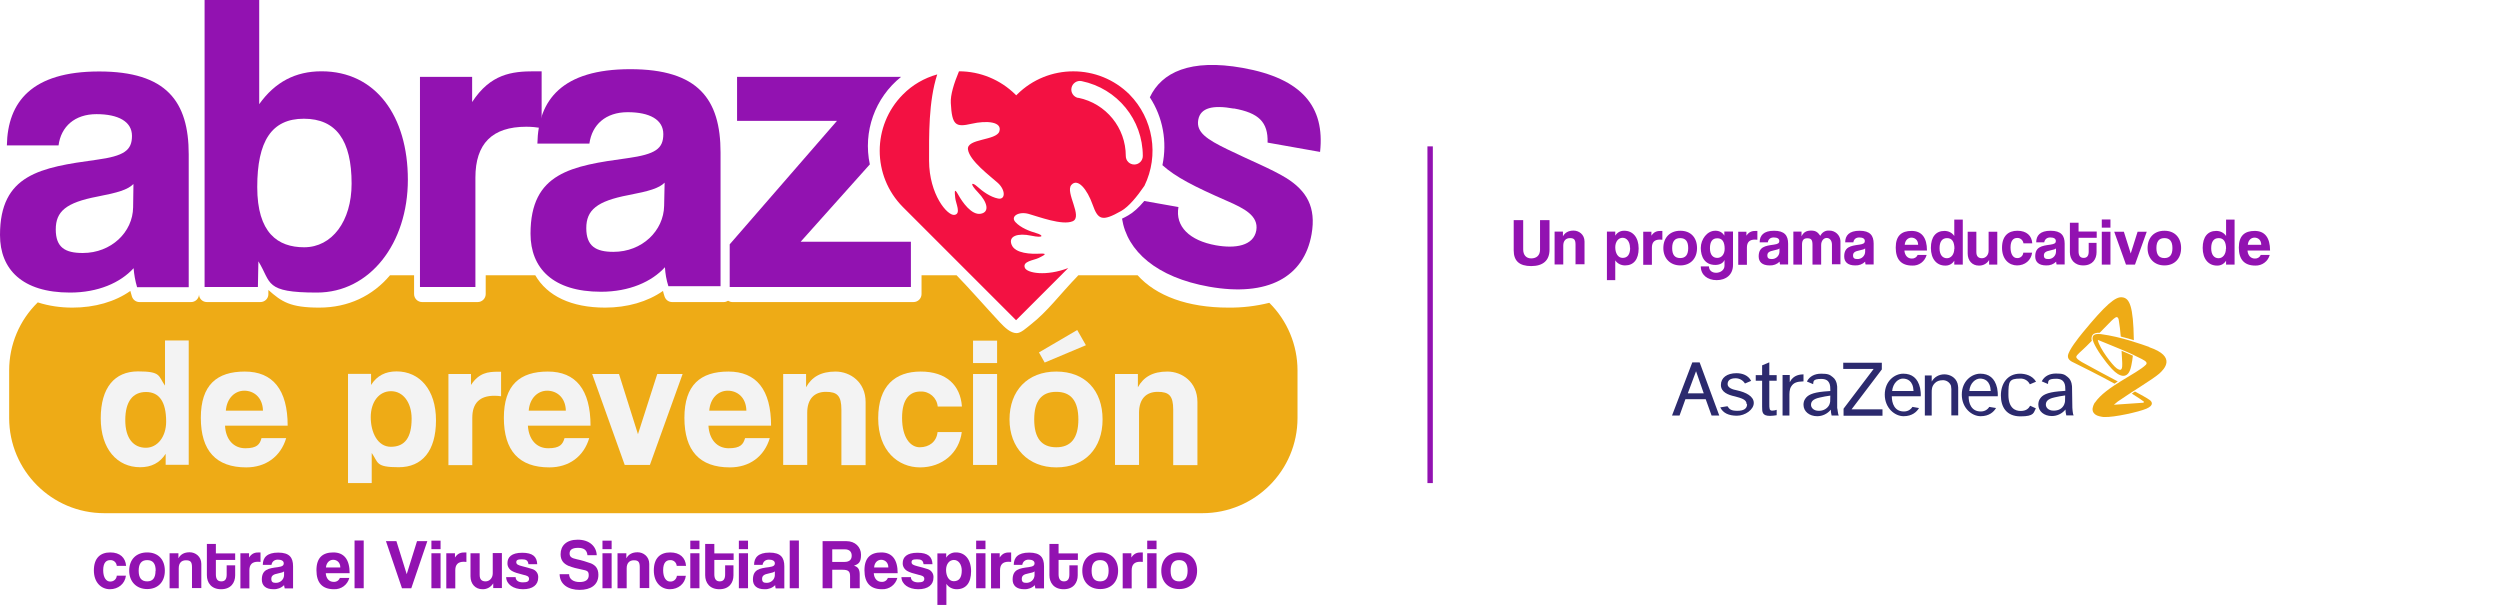 <?xml version="1.0" encoding="UTF-8"?>
<svg xmlns="http://www.w3.org/2000/svg" version="1.1" viewBox="0 0 1528.7 369.9">
  <defs>
    <style>
      .cls-1 {
        fill: #f31142;
        fill-rule: evenodd;
      }

      .cls-2 {
        fill: #9212b1;
      }

      .cls-3 {
        isolation: isolate;
      }

      .cls-4 {
        fill: #eeab16;
      }

      .cls-5 {
        mix-blend-mode: multiply;
      }

      .cls-6 {
        fill: #2c2a6e;
      }

      .cls-7 {
        fill: none;
        stroke: #9212b1;
        stroke-miterlimit: 10;
        stroke-width: 3.3px;
      }

      .cls-8 {
        fill: #f3f3f3;
      }
    </style>
  </defs>
  <!-- Generator: Adobe Illustrator 28.7.2, SVG Export Plug-In . SVG Version: 1.2.0 Build 154)  -->
  <g>
    <g id="Capa_1">
      <g class="cls-3">
        <g id="Capa_2">
          <g id="Capa_1-2">
            <path class="cls-2" d="M408.7,175c-1.2-3.8-1.9-7.6-2.1-11.6-8.1,8.9-21.8,15-39.1,15-29.4,0-43.1-14.4-43.1-35.5,0-37.3,25-41.5,59.4-46.2,17.1-2.4,21.8-5.8,21.8-14.7s-8.4-13.4-21.8-13.4-21.8,7.6-23.4,19.2h-31.8c.5-26.8,15.2-45.5,56.8-45.5s55.2,18.4,55.2,51v81.7h-31.8ZM406.4,111.7c-3.4,3.4-9.5,5.2-22.1,7.6-19.4,3.7-25.8,9.2-25.8,20.2s5.8,14.5,16.6,14.5c17.6,0,30.7-12.9,31-28.1l.3-14.2Z"/>
            <path class="cls-4" d="M776,185.2c-8.1,2-16.5,3-24.9,2.9-24.9,0-44.2-7.2-55.5-19.8h-36.2c-12.2,12.7-18.6,21.9-29.3,30.3-2.7,2.1-5.9,5.2-8.6,5.1-3.6-.1-7-3.3-10.1-6.6-8.2-8.8-18.6-20.7-26.5-28.8h-21.4v11.5c0,2.7-2.2,4.9-4.9,4.9h-110.8c-.9,0-1.8-.3-2.6-.8-.8.5-1.7.8-2.6.8h-31.6c-2.1,0-3.9-1.3-4.6-3.3-.4-1.1-.7-2.3-1-3.5-9.4,6.6-21.8,10.2-35.4,10.2-20.6,0-35.4-7.1-42.7-19.8h-30.3v11.5c0,2.7-2.2,4.9-4.9,4.9h-34c-2.7,0-4.9-2.2-4.9-4.9v-11.5h-14.7c-10.6,12.6-25.5,19.8-43.3,19.8s-23-3.6-31.1-10.8v2.6c0,2.7-2.2,4.8-4.9,4.8h-32.7c-2.6,0-4.7-2-4.8-4.5-.2,2.5-2.3,4.5-4.8,4.5h-31.6c-2.1,0-3.9-1.3-4.6-3.3-.4-1.2-.7-2.3-1-3.5-9.3,6.6-21.8,10.2-35.4,10.2-7.2,0-14.4-1-21.2-3.2-11.2,10.9-17.5,25.9-17.5,41.6v29.1c0,32.1,26,58.2,58.2,58.2h671.4c32.1,0,58.2-26,58.2-58.2v-29.1c0-15.5-6.2-30.4-17.2-41.3Z"/>
            <path class="cls-2" d="M77,352c-.6,5-4.7,8.3-9.8,8.3s-9.8-3.9-9.8-11.5,4-11,10-11,9.3,3.2,9.7,8.2h-5.7c-.2-2.1-1.9-3.6-4-3.5-2.4,0-4.3,1.5-4.3,6.2s2,6.9,4.2,6.9c2.1.1,4-1.4,4.1-3.6h5.7Z"/>
            <path class="cls-2" d="M79,349c0-6.8,4.2-11.2,11-11.2s10.8,4.4,10.8,11.2-4.2,11.2-10.8,11.2-11-4.6-11-11.2ZM95.2,349c0-4.4-1.7-6.5-5.2-6.5s-5.2,2.1-5.2,6.5,1.7,6.5,5.2,6.5,5.1-2.2,5.1-6.5h0Z"/>
            <path class="cls-2" d="M117.4,359.7v-12.9c0-3.3-1-4.2-3.7-4.2s-4.4,1.6-4.4,4.9v12.2h-5.6v-21.4h5.4v3.1c1.3-2.4,3.5-3.7,6.9-3.7s7.1,2.5,7.1,7.1v14.8h-5.7Z"/>
            <path class="cls-2" d="M138.6,345.7h5.2v6.1c0,4.5-2.6,8.5-8.6,8.5s-8.7-4-8.7-8.6v-19.1h5.5v5.8h11.8v4h-11.8v8.8c0,2.7.9,4.3,3.3,4.3s3.3-1.5,3.3-4.2v-5.6Z"/>
            <path class="cls-2" d="M147,359.7v-21.4h5.3v2.6c1.9-2.9,4-3.1,6.3-3.1h.7v5.8c-.5,0-1-.1-1.6-.1-3.5,0-5.2,1.7-5.2,5.2v11.1h-5.7Z"/>
            <path class="cls-2" d="M174.1,359.7c-.2-.6-.3-1.3-.4-1.9-1.7,1.7-4.1,2.6-6.5,2.5-4.9,0-7.1-2.4-7.1-5.9,0-6.2,4.1-6.9,9.8-7.6,2.8-.4,3.6-1,3.6-2.4s-1.4-2.2-3.6-2.2-3.6,1.3-3.9,3.2h-5.3c0-4.4,2.5-7.5,9.4-7.5s9.1,3,9.1,8.4v13.5h-5.2ZM173.8,349.3c-.6.6-1.6.9-3.6,1.3-3.2.6-4.3,1.5-4.3,3.4s1,2.4,2.7,2.4c2.7.1,5-2,5.1-4.6v-2.4Z"/>
            <path class="cls-2" d="M199.2,350.5c.2,3.2,2,5.3,4.8,5.3,1.7.1,3.2-.8,3.8-2.4h5.8c-1.1,4.2-5,7.1-9.4,6.9-7.1,0-10.7-3.9-10.7-11.6s3.8-10.9,10.3-10.9,10,4.2,10,12.7h-14.7ZM208.1,347c0-3.2-2.2-4.7-4.4-4.7s-4.1,1.7-4.4,4.7h8.7Z"/>
            <path class="cls-2" d="M216.8,359.7v-29.2h5.6v29.2h-5.6Z"/>
            <path class="cls-2" d="M245.8,359.7l-9.8-28.8h6.4l6.3,20.2,6.3-20.2h6.3l-9.8,28.8h-5.7Z"/>
            <path class="cls-2" d="M263.8,335.8v-5.2h5.6v5.2h-5.6ZM263.8,359.7v-21.4h5.6v21.4h-5.6Z"/>
            <path class="cls-2" d="M272.9,359.7v-21.4h5.3v2.6c1.9-2.9,4-3.1,6.3-3.1h.7v5.8c-.5,0-1-.1-1.6-.1-3.5,0-5.2,1.7-5.2,5.2v11.1h-5.6Z"/>
            <path class="cls-2" d="M301.6,359.7v-3c-1.4,2.3-3.9,3.7-6.6,3.6-4.3,0-7.3-3.2-7.3-7.9v-14.1h5.6v13.2c0,2.7,1.2,4,3.6,4s4.4-2,4.4-4.9v-12.4h5.6v21.4h-5.3Z"/>
            <path class="cls-2" d="M323.1,344.8c-.3-2.1-1.4-2.8-4-2.8s-3.4.5-3.4,1.8,1.2,1.8,3.5,2.4,4.7,1.2,6.4,1.8c2.2.7,3.7,2.8,3.5,5.2,0,4.4-3.3,7.1-9.3,7.1s-10.2-3.1-10.3-7.4h5.8c0,2,1.7,3.2,4.4,3.2s3.8-.6,3.8-2.2-1.6-2-3.4-2.4c-3.6-.9-5.6-1.5-7.1-2.4-1.7-1-2.8-2.8-2.7-4.8,0-3.6,2.5-6.3,9-6.3s9,2.4,9.2,7h-5.4Z"/>
            <path class="cls-2" d="M359.2,339.4c-.3-3-2.1-4.4-5.7-4.4s-5.2,1.2-5.2,3.4,1.3,2.9,4.5,3.6c2.9.6,5.8,1.5,8.6,2.5,2.5,1.1,4.5,2.9,4.5,7,0,6.3-4.8,9.2-11.5,9.2s-12.1-3.2-12.2-9.6h5.8c0,3,2.6,4.8,6.4,4.8s5.6-1.5,5.6-4.1-.9-2.9-4.5-3.6c-2.7-.5-5.3-1.2-7.9-2.2-3.1-1.4-4.8-3.5-4.8-7.1,0-5.2,3.5-8.9,10.5-8.9s11.4,4,11.6,9.5h-5.7Z"/>
            <path class="cls-2" d="M368.4,335.8v-5.2h5.6v5.2h-5.6ZM368.4,359.7v-21.4h5.6v21.4h-5.6Z"/>
            <path class="cls-2" d="M391.2,359.7v-12.9c0-3.3-1-4.2-3.6-4.2s-4.4,1.6-4.4,4.9v12.2h-5.6v-21.4h5.4v3.1c1.3-2.4,3.5-3.7,6.9-3.7s7.1,2.5,7.1,7.1v14.8h-5.7Z"/>
            <path class="cls-2" d="M419.4,352c-.6,5-4.6,8.3-9.8,8.3s-9.8-3.9-9.8-11.5,4-11,10-11,9.3,3.2,9.7,8.2h-5.7c-.2-2.1-1.9-3.6-4-3.5-2.4,0-4.3,1.5-4.3,6.2s2,6.9,4.2,6.9c2.1.2,4-1.4,4.2-3.5,0,0,0,0,0,0h5.6Z"/>
            <path class="cls-2" d="M422.1,335.8v-5.2h5.6v5.2h-5.6ZM422.1,359.7v-21.4h5.6v21.4h-5.6Z"/>
            <path class="cls-2" d="M443.3,345.7h5.2v6.1c0,4.5-2.6,8.5-8.6,8.5s-8.7-4-8.7-8.6v-19.1h5.6v5.8h11.8v4h-11.8v8.8c0,2.7,1,4.3,3.3,4.3s3.3-1.5,3.3-4.2v-5.6Z"/>
            <path class="cls-2" d="M451.8,335.8v-5.2h5.6v5.2h-5.6ZM451.8,359.7v-21.4h5.6v21.4h-5.6Z"/>
            <path class="cls-2" d="M474.3,359.7c-.2-.6-.3-1.3-.3-1.9-1.7,1.7-4.1,2.6-6.5,2.5-4.9,0-7.1-2.4-7.1-5.9,0-6.2,4.1-6.9,9.8-7.6,2.8-.4,3.6-1,3.6-2.4s-1.4-2.2-3.6-2.2-3.6,1.3-3.9,3.2h-5.2c0-4.4,2.5-7.5,9.4-7.5s9.1,3,9.1,8.4v13.5h-5.3ZM473.9,349.3c-.6.6-1.6.9-3.6,1.3-3.2.6-4.3,1.5-4.3,3.4s1,2.4,2.7,2.4c2.7.1,5-2,5.1-4.6v-2.4Z"/>
            <path class="cls-2" d="M482.9,359.7v-29.2h5.6v29.2h-5.6Z"/>
            <path class="cls-2" d="M519.8,359.7v-7.4c0-2.8-1-3.9-4.5-3.9h-6.4v11.3h-5.9v-28.8h14.6c5.3,0,8.9,3.6,8.9,8.3s-1.5,5.7-4.3,6.7c2.6.8,3.5,2.3,3.5,5.6v8.2h-5.9ZM508.9,335.9v7.7h7.5c3.2,0,4.4-1.6,4.4-3.8s-1.2-3.9-4.2-3.9h-7.8Z"/>
            <path class="cls-2" d="M534.3,350.5c.2,3.2,2,5.3,4.8,5.3,1.7.1,3.2-.8,3.8-2.4h5.8c-1.1,4.2-5,7.1-9.4,6.9-7.1,0-10.7-3.9-10.7-11.6s3.8-10.9,10.3-10.9,10,4.2,10,12.7h-14.7ZM543.2,347c0-3.2-2.2-4.7-4.4-4.7s-4.1,1.7-4.3,4.7h8.7Z"/>
            <path class="cls-2" d="M564.7,344.8c-.3-2.1-1.4-2.8-4-2.8s-3.3.5-3.3,1.8,1.2,1.8,3.5,2.4,4.7,1.2,6.4,1.8c2.2.7,3.7,2.8,3.5,5.2,0,4.4-3.3,7.1-9.3,7.1s-10.2-3.1-10.3-7.4h5.8c0,2,1.7,3.2,4.4,3.2s3.8-.6,3.8-2.2-1.6-2-3.4-2.4c-3.6-.9-5.6-1.5-7.1-2.4-1.7-1-2.8-2.8-2.7-4.8,0-3.6,2.5-6.3,9-6.3s9,2.4,9.2,7h-5.4Z"/>
            <path class="cls-2" d="M573.2,369.9v-31.5h5.4v2.6c1.2-2.1,3.6-3.3,6-3.2,5.4,0,9.2,4.2,9.2,11.5s-3.3,11-8.8,11c-2.6,0-5-1.2-6.3-3.3v12.9h-5.6ZM588.1,348.9c0-3.8-2-6.5-4.8-6.5s-4.8,2.5-4.8,6.1,1.6,6.9,4.7,6.9c3.3,0,4.9-2.2,4.9-6.6h0Z"/>
            <path class="cls-2" d="M596.9,335.8v-5.2h5.7v5.2h-5.7ZM596.9,359.7v-21.4h5.7v21.4h-5.7Z"/>
            <path class="cls-2" d="M606,359.7v-21.4h5.3v2.6c1.9-2.9,4-3.1,6.3-3.1h.7v5.8c-.5,0-1-.1-1.6-.1-3.5,0-5.2,1.7-5.2,5.2v11.1h-5.6Z"/>
            <path class="cls-2" d="M633.1,359.7c-.2-.6-.3-1.3-.3-1.9-1.7,1.7-4.1,2.6-6.5,2.5-4.9,0-7.1-2.4-7.1-5.9,0-6.2,4.1-6.9,9.8-7.6,2.8-.4,3.6-1,3.6-2.4s-1.4-2.2-3.6-2.2-3.6,1.3-3.9,3.2h-5.2c0-4.4,2.5-7.5,9.4-7.5s9.1,3,9.1,8.4v13.5h-5.3ZM632.7,349.3c-.6.6-1.6.9-3.7,1.3-3.2.6-4.2,1.5-4.2,3.4s1,2.4,2.7,2.4c2.7.1,5-2,5.1-4.6v-2.4Z"/>
            <path class="cls-2" d="M653.8,345.7h5.2v6.1c0,4.5-2.6,8.5-8.6,8.5s-8.7-4-8.7-8.6v-19.1h5.6v5.8h11.8v4h-11.8v8.8c0,2.7,1,4.3,3.3,4.3s3.3-1.5,3.3-4.2v-5.6Z"/>
            <path class="cls-2" d="M661.8,349c0-6.8,4.2-11.2,11-11.2s10.9,4.4,10.9,11.2-4.2,11.2-10.9,11.2c-6.9,0-11-4.6-11-11.2ZM677.9,349c0-4.4-1.7-6.5-5.2-6.5s-5.2,2.1-5.2,6.5,1.7,6.5,5.2,6.5,5.2-2.2,5.2-6.5Z"/>
            <path class="cls-2" d="M686.5,359.7v-21.4h5.3v2.6c1.9-2.9,4-3.1,6.3-3.1h.7v5.8c-.5,0-1-.1-1.6-.1-3.5,0-5.2,1.7-5.2,5.2v11.1h-5.7Z"/>
            <path class="cls-2" d="M701.5,335.8v-5.2h5.7v5.2h-5.7ZM701.5,359.7v-21.4h5.7v21.4h-5.7Z"/>
            <path class="cls-2" d="M710.1,349c0-6.8,4.2-11.2,11-11.2s10.9,4.4,10.9,11.2-4.2,11.2-10.9,11.2c-6.9,0-11-4.6-11-11.2ZM726.2,349c0-4.4-1.7-6.5-5.2-6.5s-5.2,2.1-5.2,6.5,1.7,6.5,5.2,6.5,5.2-2.2,5.2-6.5Z"/>
            <path class="cls-2" d="M83.8,175.5c-1.1-3.7-1.8-7.6-2.1-11.5-8.1,8.9-21.7,14.9-38.9,14.9-29.3,0-42.8-14.3-42.8-35.2,0-37.1,24.8-41.3,59-46,17-2.3,21.7-5.8,21.7-14.6s-8.4-13.3-21.7-13.3-21.7,7.6-23.2,19.1H4.2c.5-26.6,15.2-45.2,56.4-45.2s54.8,18.3,54.8,50.7v81.2h-31.6ZM81.5,112.6c-3.4,3.4-9.4,5.2-21.9,7.6-19.3,3.7-25.5,9.1-25.5,20.1s5.7,14.4,16.5,14.4c17.5,0,30.6-12.8,30.8-27.9l.2-14.1Z"/>
            <path class="cls-2" d="M125.1,175.5V0h33.4v63.7c9.7-13.6,22.2-20.1,38.1-20.1,33.2,0,52.8,27.4,52.8,66.3s-23.2,69-55.6,69-27.7-6-35.8-19.1l-.3,15.7h-32.6ZM215,112.3c0-26.4-9.4-39.7-29.2-39.7s-28.5,13.8-28.5,41.8,12.5,36.8,28.7,36.8c17,0,29-15.9,29-38.9Z"/>
            <path class="cls-2" d="M256.8,175.5V47h31.9v15.4c11.2-17.2,24.3-18.8,38.1-18.8h4.4v34.7c-3.1-.5-6.3-.8-9.4-.8-20.9,0-31.1,10.4-31.1,31.1v66.9h-34Z"/>
            <g class="cls-5">
              <path class="cls-4" d="M98.1,281v-6.8c-3.6,5.7-8.8,8.3-15.5,8.3-14,0-24.1-11.1-24.1-29.9s8.5-28.7,22.8-28.7,12.3,2.8,16.5,8.7v-27.6h14.5v76h-14.2ZM98.3,254.5c0-12.1-4.2-18.1-12.3-18.1s-12.7,5.8-12.7,17.2,5.2,16.9,12.6,16.9c7,0,12.4-6.5,12.4-15.9h0Z"/>
              <path class="cls-4" d="M134.4,257.1c.4,8.4,5.2,13.8,12.4,13.8s8.9-2.4,10-6.2h15.1c-3.4,11.4-12.6,17.9-24.4,17.9-18.6,0-27.8-10.2-27.8-30.3s9.8-28.3,26.9-28.3,26.1,11.1,26.1,33.1h-38.4ZM157.5,247.8c-.2-8.2-5.6-12.2-11.4-12.2s-10.7,4.5-11.3,12.2h22.7Z"/>
              <path class="cls-4" d="M209.5,292.2v-66.8h14.1v6.8c3.6-5.6,8.8-8.2,15.6-8.2,14,0,24.1,11.1,24.1,29.9s-8.5,28.7-22.8,28.7-12.3-2.8-16.5-8.7v18.4h-14.5ZM248.4,252.8c0-9.9-5.2-16.9-12.6-16.9s-12.4,6.6-12.4,15.9,4.2,18.1,12.3,18.1c8.6,0,12.7-5.8,12.7-17.2h0Z"/>
              <path class="cls-4" d="M270.9,281v-55.6h13.8v6.7c4.9-7.5,10.5-8.1,16.5-8.1h1.9v15c-1.3-.2-2.7-.3-4.1-.3-9,0-13.5,4.5-13.5,13.5v28.9h-14.7Z"/>
              <path class="cls-4" d="M319.5,257.1c.5,8.4,5.2,13.8,12.4,13.8s8.9-2.4,10-6.2h15.1c-3.4,11.4-12.5,17.9-24.4,17.9-18.5,0-27.8-10.2-27.8-30.3s9.8-28.3,26.9-28.3,26.1,11.1,26.1,33.1h-38.3ZM342.7,247.8c-.2-8.2-5.6-12.2-11.4-12.2s-10.7,4.5-11.3,12.2h22.7Z"/>
              <path class="cls-4" d="M378.7,281l-19.9-55.6h16.4l11.6,36.7,11.8-36.7h15.5l-20,55.6h-15.4Z"/>
              <path class="cls-4" d="M429.9,257.1c.5,8.4,5.2,13.8,12.4,13.8s8.9-2.4,10-6.2h15.1c-3.4,11.4-12.5,17.9-24.4,17.9-18.5,0-27.8-10.2-27.8-30.3s9.8-28.3,26.9-28.3,26.1,11.1,26.1,33.1h-38.4ZM453.1,247.8c-.2-8.2-5.6-12.2-11.4-12.2s-10.7,4.5-11.3,12.2h22.7Z"/>
              <path class="cls-4" d="M511.2,281v-33.7c0-8.6-2.5-11-9.5-11s-11.4,4.3-11.4,12.8v31.9h-14.7v-55.6h14v8.1c3.4-6.2,9-9.6,18-9.6s18.4,6.4,18.4,18.5v38.5h-14.8Z"/>
              <path class="cls-4" d="M584.8,260.9c-1.6,12.9-12.1,21.6-25.5,21.6s-25.5-10.1-25.5-30,10.4-28.6,26-28.6,24.3,8.2,25.2,21.4h-14.8c-.5-5.4-5.1-9.4-10.5-9.2-6.2,0-11.3,4-11.3,16.1s5.1,18,10.9,18,10.3-3.3,10.8-9.3h14.8Z"/>
              <path class="cls-4" d="M591.7,218.7v-13.7h14.7v13.7h-14.7ZM591.7,281v-55.6h14.7v55.6h-14.7Z"/>
              <path class="cls-4" d="M614.1,253.2c0-17.6,11-29.3,28.6-29.3s28.3,11.5,28.3,29.3-11,29.3-28.3,29.3-28.6-12-28.6-29.3ZM656.1,253.2c0-11.3-4.5-16.9-13.5-16.9s-13.5,5.5-13.5,16.9,4.5,17,13.5,17,13.5-5.7,13.5-17ZM635.6,218.4l-3.5-6.2,23.4-13.7,5.3,9.3-25.2,10.6Z"/>
              <path class="cls-4" d="M714.2,281v-33.7c0-8.6-2.5-11-9.5-11s-11.4,4.3-11.4,12.8v31.9h-14.7v-55.6h14v8.1c3.4-6.2,9-9.6,18-9.6s18.4,6.4,18.4,18.5v38.5h-14.8Z"/>
            </g>
            <path class="cls-8" d="M101.3,284.3v-6.8c-3.6,5.6-8.8,8.2-15.6,8.2-14,0-24.1-11.1-24.1-29.9s8.5-28.7,22.8-28.7,12.3,2.8,16.5,8.7v-27.6h14.5v76h-14.1ZM101.6,257.8c0-12.1-4.2-18.1-12.3-18.1s-12.7,5.8-12.7,17.2,5.2,16.9,12.6,16.9c7,0,12.4-6.6,12.4-16h0Z"/>
            <path class="cls-8" d="M137.6,260.3c.4,8.4,5.2,13.8,12.4,13.8s8.9-2.4,9.9-6.2h15.1c-3.4,11.4-12.6,17.9-24.4,17.9-18.5,0-27.8-10.2-27.8-30.3s9.8-28.3,26.9-28.3,26.2,11.1,26.2,33.1h-38.4ZM160.8,251.1c-.2-8.2-5.7-12.2-11.4-12.2s-10.7,4.5-11.3,12.2h22.7Z"/>
            <path class="cls-8" d="M212.8,295.4v-66.8h14.1v6.8c3.6-5.7,8.8-8.3,15.6-8.3,14,0,24.1,11.1,24.1,29.9s-8.5,28.7-22.8,28.7-12.3-2.8-16.5-8.7v18.4h-14.5ZM251.7,256c0-9.9-5.2-16.8-12.6-16.8s-12.4,6.6-12.4,15.9,4.2,18.1,12.3,18.1c8.6,0,12.7-5.7,12.7-17.2Z"/>
            <path class="cls-8" d="M274.2,284.3v-55.6h13.8v6.7c4.9-7.5,10.5-8.1,16.5-8.1h1.9v15c-1.3-.2-2.7-.3-4.1-.3-9,0-13.5,4.5-13.5,13.5v28.9h-14.7Z"/>
            <path class="cls-8" d="M322.8,260.3c.5,8.4,5.2,13.8,12.4,13.8s8.9-2.4,10-6.2h15.1c-3.4,11.4-12.5,17.9-24.4,17.9-18.5,0-27.8-10.2-27.8-30.3s9.8-28.3,26.9-28.3,26.1,11.1,26.1,33.1h-38.3ZM346,251.1c-.2-8.2-5.7-12.2-11.4-12.2s-10.7,4.5-11.3,12.2h22.7Z"/>
            <path class="cls-8" d="M382,284.3l-19.9-55.6h16.4l11.6,36.8,11.8-36.8h15.5l-20,55.6h-15.4Z"/>
            <path class="cls-8" d="M433.2,260.3c.5,8.4,5.2,13.8,12.4,13.8s8.9-2.4,10-6.2h15.1c-3.4,11.4-12.5,17.9-24.4,17.9-18.5,0-27.8-10.2-27.8-30.3s9.8-28.3,26.9-28.3,26.1,11.1,26.1,33.1h-38.3ZM456.4,251.1c-.2-8.2-5.6-12.2-11.4-12.2s-10.7,4.5-11.3,12.2h22.7Z"/>
            <path class="cls-8" d="M514.5,284.3v-33.7c0-8.6-2.5-11-9.5-11s-11.4,4.3-11.4,12.8v31.9h-14.7v-55.6h14v8.1c3.4-6.2,9-9.6,18-9.6s18.4,6.4,18.4,18.6v38.6h-14.8Z"/>
            <path class="cls-8" d="M588.1,264.2c-1.6,12.9-12.1,21.6-25.5,21.6s-25.6-10.1-25.6-30,10.4-28.6,26-28.6,24.3,8.3,25.2,21.4h-14.8c-.5-5.4-5.1-9.4-10.5-9.2-6.2,0-11.3,4-11.3,16.1s5.1,18,10.8,18,10.3-3.3,10.9-9.3h14.8Z"/>
            <path class="cls-8" d="M595,222v-13.7h14.7v13.7h-14.7ZM595,284.3v-55.6h14.7v55.6h-14.7Z"/>
            <path class="cls-8" d="M617.3,256.5c0-17.6,11-29.3,28.6-29.3s28.3,11.5,28.3,29.3-11,29.3-28.3,29.3-28.6-12-28.6-29.3ZM659.4,256.5c0-11.3-4.5-16.9-13.5-16.9s-13.5,5.5-13.5,16.9,4.5,17,13.5,17,13.5-5.7,13.5-17ZM638.8,221.7l-3.5-6.2,23.4-13.7,5.3,9.3-25.2,10.6Z"/>
            <path class="cls-8" d="M717.4,284.3v-33.7c0-8.6-2.5-11-9.5-11s-11.4,4.3-11.4,12.8v31.9h-14.7v-55.6h14v8.1c3.4-6.2,9-9.6,18-9.6s18.4,6.4,18.4,18.6v38.6h-14.8Z"/>
            <path class="cls-2" d="M531.9,100.6c-4.3-20.1,3.1-40.8,19.1-53.6h-100.3v26.9h61.1l-65.6,75.5v26.1h110.8v-27.7h-67.4l42.2-47.2Z"/>
            <path class="cls-2" d="M754.4,66.3c15.2,2.7,21.1,8.3,20.7,20.9l32.1,5.7c3-27.6-10.9-44.9-47.4-51.4-32-5.7-49.5,2.7-56.7,18,8,12.2,10.7,27.2,7.7,41.5,8,7.2,19.2,13,39.6,21.9,10.3,4.5,19.3,9,17.8,18-1.7,9.5-12.9,11.2-24.7,9.1-16.2-2.9-25-11.6-22.9-23.4l-20.9-3.7c-3.5,4.2-6.8,7.1-9.8,8.8-1.3.8-2.6,1.4-3.8,2,3.1,19.9,21.2,35.9,53.2,41.6,36,6.4,58.1-5.9,62.7-32.1,2.9-16.5-3-26.5-15.4-34.3-9.1-5.6-22.2-10.8-35.9-17.5-13-6.3-19.3-10.6-18-18.1s9.1-9.2,21.7-6.9Z"/>
            <path class="cls-1" d="M690.7,57.8c-19-18.9-49.8-18.9-68.8,0l-.5.5-.5-.5c-9.2-9.1-21.6-14.2-34.5-14.2-3,7.2-5.3,14.4-5,19.4.7,13.7,3,14.9,12.6,12.7s18.9-1.2,17.1,4.6-20.3,4.3-19.2,11.2,13.4,16,18.2,20.3,4.9,10.5.2,9.6-9.5-4.4-12.7-7.3-5.2-2.3.5,3.6,7.2,12,1.6,13-11.2-7-13.8-11.7-2.1-1.3-1.8,2,3.8,9.8-.5,10.4-15.4-12.4-15.5-33.1c0-15.1-.4-36.2,5-52.8-7.9,2.2-15.2,6.4-21,12.3-18.9,19-18.9,49.8,0,68.8l69.2,69.2h0l31.9-31.9c-13.6,5.2-25.1,3.1-26.5-.1-1.7-4.1,5.5-4.6,8.5-6.1s6-2.9.7-2.6-15.1,0-17.3-5.4,3.8-7.3,11.9-5.6,7.5-.3,3.3-1.5-9.7-3.3-12.9-6.8,2-6.7,8.1-5,20.5,7.2,26.9,4.5-4.7-17.7-.8-22.2,9.7,2.7,13,12c3.3,9.3,5.7,10.6,17.5,3.9,4.6-2.6,9.7-8.8,14.2-15.4,9.1-18.7,5.4-41.1-9.2-55.9h0ZM659.3,59.9c-2.8-.6-4.7-3.3-4.1-6.2.6-2.8,3.3-4.7,6.2-4.1,21.8,4.5,37.4,23.6,37.4,45.8,0,2.9-2.4,5.2-5.2,5.2-2.9,0-5.2-2.3-5.2-5.2,0-17.3-12.1-32.1-29-35.6h0Z"/>
            <line class="cls-7" x1="874.5" y1="89.5" x2="874.5" y2="295.4"/>
            <path class="cls-4" d="M1294.9,233.3l-1.9,1.3c-7.5-4.2-23.5-12.2-24.8-12.8s-4-1.8-3.7-4.3c.4-3.4,6.5-11,9.1-14.2,13.9-16.9,20-22.1,24.1-21.5,4.4.5,6.8,5.1,7.1,26.2-2.4-.7-5.1-1.5-8-2.2-.2-3.1-.8-7.7-1.1-9.3-.2-1.8-.6-2.5-1.3-2.6-.9-.1-2.9,1.8-4.7,3.7-.8.9-3.2,3.2-5.8,5.9-2.1-.1-3.6.3-4.4,1.4-.6,1.1-.8,2.3-.4,3.5l-3.4,3.4c-2.9,2.9-6,5.2-6.1,6.4,0,1,1.3,1.9,3.4,3.2,4.9,2.7,17.4,9.5,21.9,11.8M1314.3,212.2c-4.9-1.7-17-6.2-29.7-7.9-4.4-.5-6.1,1-4.4,5.1s6.4,11,11.2,16.2,10,6.5,11.7-1.4c.1-.3.1-.5.2-.9.4-1.9.7-3.8.9-5.8-2.1-1-4.6-2-6.9-3,.1,1.8.3,5,.4,7.4v.9c.1,3.9-1.2,3.9-3.4,2.4-2.6-1.8-10.6-12.4-11.5-17.1,0-.3.1-.3.2-.2s.1,0,.2.1c1.8.8,7.8,3.1,13.9,5.7,2.4,1.1,4.9,2,7,3.1s4,1.9,5.5,2.7c2.7,1.4,3.6,2.3,2.6,3.5-5.4,5.5-24.6,13.4-31.2,23.2h-.1c-.1.2-.1.3-.2.4,0,0,0,.1-.1.1-.5.9-.8,1.9-1,2.9-.3,2.1.8,4.1,4,4.9.8.2,1.7.4,2.6.5h.5c5.9.3,21.2-3.1,25.8-5.1,4.8-2.1,3.4-4.3,2-5.3-1.1-.9-6.4-3.8-9-5.2-.7.4-1.3.8-1.9,1.3,4.4,2.7,6.2,4.1,7.2,4.8.4.3.2.6-.4.8h-.4c-4.2.3-12.2.9-15.9,1.1-.5,0-1.2.1-1.5.1,1-.9,1.9-1.6,2.4-2,8-5.6,21.3-13.5,25.3-17,3-2.7,10.9-10.4-6.1-16.2"/>
            <path class="cls-6" d="M1032.1,240.4l5-13.4,4.7,13.5h-9.7,0ZM1046.7,254.1h4.6l-12-32.5h-4.5l-12.4,32.5h4.6l3.6-10h12.4l3.6,10ZM1068.3,247.2c0,2.7-2.1,4-5.9,4s-4.9-.9-6.1-2.8l-4.4.7c1.7,3.5,5.2,5.1,10.2,5.1s10.3-3.7,10.3-7.8-4.8-6.5-10.2-7.7c-2.7-.5-5.8-1.5-5.8-3.8s1.6-3.6,4.9-3.6c2.3,0,4.5,1.2,5.7,3.2l3.8-1.6c-1.8-3.4-5.3-4.7-9-4.7-5.8,0-9.5,2.8-9.5,7.2s4.4,6.1,8.6,7c3.6,1,7.1,1.8,7.1,4.6M1081.8,221.6l-4.3,1.8v6h-3.9v3.4h3.9v15.9c0,3.2,0,5.6,4.8,5.6,1.4,0,2.7-.2,4.1-.4v-3.3c-.9.3-1.8.5-2.7.5-1.8,0-1.8-1.3-1.8-4.2v-14.1h4.5v-3.4h-4.5v-7.8h-.1ZM1090,229.3v24.8h4.2v-11.4c0-2.1-.1-4.6,1.1-6.4,1.4-2.2,3.3-3,7.5-3.1v-4.3c-1.7.1-6.1.1-8.4,4.8v-4.4h-4.3ZM1127.1,221.6v4h18.6l-18.4,24.3v4.3h23.8v-3.9h-18.9l18.5-24.4v-4.1h-23.5ZM1177,229.3v24.8h4.2v-14.1c0-1.8,0-3.7,1.8-5.6,1.2-1.3,2.9-1.9,4.7-1.9,2.3-.2,4.5,1.2,5.3,3.4.2,1.3.3,2.7.2,4.1v14h4.2v-14.5c.1-1.7,0-3.4-.4-5-1.2-4-5-5.6-8.1-5.6-3.2,0-6.1,1.6-7.7,4.4v-3.7h-4.2v-.2ZM1241.4,248.1c-.9,1.7-2.5,3.2-5.8,3.2s-7.5-1.7-7.5-9.9.4-9.9,7.3-9.9c2.5-.1,4.8,1.3,5.8,3.5l3.8-1.6c-2.3-3.9-6.7-4.9-9.8-4.9-7.9,0-11.7,6.3-11.7,13.3s3.3,12.8,12,12.8,7.9-2.4,9.4-4.9l-3.5-1.6ZM1157,239.1h13.1c-.3-6.5-4-7.6-6.6-7.6s-6,2.6-6.5,7.6M1173.5,249.4c-1.4,2.4-4.2,5.1-9.5,5.1s-11.5-4.9-11.5-13.2,6.1-12.8,11.3-12.8,8.9,2.6,10.3,8.8c.3,1.6.5,3.3.4,5h-17.7c0,4.2,1.6,9.4,7.5,9.3,2.1,0,4-1,5.1-2.8l4,.7ZM1204.2,239.1h13.1c-.3-6.5-4-7.6-6.6-7.6s-6.1,2.6-6.5,7.6M1220.6,249.4c-1.4,2.4-4.2,5.1-9.5,5.1s-11.5-4.9-11.5-13.2,6.1-12.8,11.3-12.8,8.9,2.6,10.3,8.8c.3,1.6.5,3.3.4,5h-17.8c-.1,4.2,1.6,9.4,7.5,9.3,2.1,0,4-1,5.1-2.8l4.2.7ZM1267.9,254h-4.4c-.3-1.2-.5-2.4-.5-3.6-2,2.5-5.1,4-8.3,4-4.8,0-8.3-2.9-8.3-7,0-1.3.3-2.6,1.1-3.7,1.4-2.1,4-3.7,11.4-4.4l4-.3v-.6c0-2.6,0-6.8-5.6-6.8s-4.7,1.7-5,3.2l-3.8-1.6c.1-.1.1-.3.2-.4,1.5-2.7,4.4-4.4,8.5-4.4s5.2.5,7.1,2.1c2.8,2.1,2.7,6.2,2.7,6.2l.2,12.7c0,.1.2,3.7.8,4.8M1262.2,247.3c.6-1.4.6-1.9.6-5.5-2.2.3-4.4.7-6.5,1.2-4.6,1-5.3,2.8-5.3,4.5s1.6,3.6,4.7,3.6,5.3-1.2,6.5-3.7M1124.3,254.1h-4.3c-.3-1.2-.5-2.4-.5-3.6-2,2.5-5.1,4-8.3,4-4.8,0-8.4-2.9-8.4-7,0-1.3.3-2.6,1.1-3.7,1.4-2.1,4-3.7,11.4-4.4l3.9-.3v-.6c0-2.6,0-6.8-5.5-6.8s-4.7,1.7-5,3.2l-3.8-1.6c.1-.1.1-.3.2-.4,1.5-2.7,4.4-4.4,8.5-4.4s5.2.5,7.1,2.1c2.8,2.1,2.7,6.2,2.7,6.2v12.7c.2.1.4,3.7,1,4.8M1118.6,247.4c.6-1.4.6-1.9.6-5.5-2.2.3-4.4.7-6.5,1.2-4.6,1-5.3,2.8-5.3,4.5s1.6,3.6,4.7,3.6c2.7.1,5.3-1.3,6.5-3.7"/>
            <path class="cls-2" d="M941.7,134.6h5.8v18.1c0,6.6-4,10-11.2,10s-10.7-3.1-10.7-9.6v-18.5h5.8v17.9c0,3.4,1.8,5.5,4.9,5.5s5.4-1.7,5.4-5.3v-18.1Z"/>
            <path class="cls-2" d="M963.4,161.8v-12.2c0-3.1-.9-4-3.4-4s-4.1,1.6-4.1,4.6v11.5h-5.3v-20.1h5.1v2.9c1.2-2.2,3.3-3.5,6.5-3.5s6.7,2.3,6.7,6.7v13.9h-5.4Z"/>
            <path class="cls-2" d="M982.6,171.3v-29.7h5.1v2.5c1.2-2,3.3-3.1,5.6-3,5.1,0,8.7,4,8.7,10.8s-3.1,10.4-8.3,10.4c-2.4,0-4.7-1.1-6-3.1v12.1h-5.2ZM996.7,151.5c0-3.6-1.9-6.1-4.5-6.1s-4.5,2.4-4.5,5.8,1.5,6.5,4.5,6.5,4.6-2.1,4.6-6.2Z"/>
            <path class="cls-2" d="M1004.8,161.8v-20.1h5v2.4c1.8-2.7,3.8-2.9,6-2.9h.7v5.4c-.5,0-1-.1-1.5-.1-3.3,0-4.9,1.6-4.9,4.9v10.5h-5.4Z"/>
            <path class="cls-2" d="M1017.1,151.7c0-6.4,4-10.6,10.4-10.6s10.2,4.2,10.2,10.6-4,10.6-10.2,10.6-10.4-4.3-10.4-10.6ZM1032.3,151.7c0-4.1-1.6-6.1-4.9-6.1s-4.9,2-4.9,6.1,1.6,6.1,4.9,6.1,4.9-2,4.9-6.1Z"/>
            <path class="cls-2" d="M1054.4,159.1c-.7,1.8-2.9,2.9-5.5,2.9-6.6,0-8.9-5.1-8.9-10.4s3.9-10.5,8.8-10.5c2.3-.1,4.5,1,5.6,3v-2.5h5.3v20.4c0,6.1-4.4,9.3-10,9.3s-9.7-3.2-9.7-8.4h5c0,2.4,1.8,3.9,4.4,3.9s5.1-1.7,5.1-4.3v-3.4ZM1054.6,152.2c0-4.4-1.5-6.5-4.5-6.5s-4.5,2-4.5,6.1,1.9,5.9,4.5,5.9,4.5-2.2,4.5-5.6h0Z"/>
            <path class="cls-2" d="M1062.9,161.8v-20.1h5v2.4c1.8-2.7,3.8-2.9,6-2.9h.7v5.4c-.5,0-1-.1-1.5-.1-3.3,0-4.9,1.6-4.9,4.9v10.5h-5.3Z"/>
            <path class="cls-2" d="M1088.5,161.8c-.2-.6-.3-1.2-.3-1.8-1.6,1.6-3.8,2.4-6.1,2.3-4.6,0-6.7-2.2-6.7-5.5,0-5.8,3.9-6.5,9.2-7.2,2.7-.4,3.4-.9,3.4-2.3s-1.3-2.1-3.4-2.1-3.4,1.2-3.6,3h-5c0-4.2,2.4-7.1,8.8-7.1s8.6,2.9,8.6,7.9v12.7h-4.9ZM1088.1,151.9c-.5.5-1.5.8-3.4,1.2-3,.6-4,1.4-4,3.1s.9,2.2,2.6,2.2c2.5.1,4.7-1.8,4.8-4.4v-2.2Z"/>
            <path class="cls-2" d="M1120.2,161.8v-12.2c0-2.4-1.3-4.1-3.2-4.1s-3.4,1.8-3.4,4.3v12h-5.3v-12.1c0-3.2-.9-4-3.2-4s-3.2,1.3-3.2,3.9v12.2h-5.3v-20.2h5v2.9c1.3-2.7,3.2-3.5,5.9-3.5s4,.9,5.6,3.2c1-2.1,3.1-3.4,5.4-3.2,3.6-.1,6.7,2.7,6.9,6.3,0,.1,0,.3,0,.4v13.9h-5.2Z"/>
            <path class="cls-2" d="M1140.8,161.8c-.2-.6-.3-1.2-.3-1.8-1.6,1.6-3.8,2.4-6.1,2.3-4.6,0-6.7-2.2-6.7-5.5,0-5.8,3.9-6.5,9.2-7.2,2.7-.4,3.4-.9,3.4-2.3s-1.3-2.1-3.4-2.1-3.4,1.2-3.6,3h-5c0-4.2,2.4-7.1,8.8-7.1s8.6,2.9,8.6,7.9v12.7h-4.9ZM1140.5,151.9c-.5.5-1.5.8-3.4,1.2-3,.6-4,1.4-4,3.1s.9,2.2,2.6,2.2c2.5.1,4.7-1.8,4.8-4.4v-2.2Z"/>
            <path class="cls-2" d="M1164.5,153.1c.2,3,1.9,5,4.5,5,1.6.1,3-.8,3.6-2.2h5.5c-1.1,4-4.7,6.7-8.8,6.5-6.7,0-10.1-3.7-10.1-11s3.6-10.2,9.7-10.2,9.4,4,9.4,12h-13.9ZM1172.9,149.7c0-3-2.1-4.4-4.1-4.4s-3.9,1.6-4.1,4.4h8.2Z"/>
            <path class="cls-2" d="M1195,161.8v-2.4c-1.2,2-3.3,3.1-5.6,3-5.1,0-8.7-4-8.7-10.8s3.1-10.4,8.3-10.4c2.4,0,4.7,1.1,6,3.1v-10h5.2v27.5h-5.2ZM1195.1,152.2c0-4.4-1.5-6.6-4.5-6.6s-4.6,2.1-4.6,6.2,1.9,6.1,4.5,6.1,4.5-2.4,4.5-5.8h0Z"/>
            <path class="cls-2" d="M1216.3,161.8v-2.8c-1.3,2.2-3.7,3.5-6.3,3.4-4,0-6.8-3-6.8-7.4v-13.3h5.3v12.4c0,2.5,1.1,3.8,3.4,3.8s4.1-1.9,4.1-4.6v-11.6h5.3v20.1h-5Z"/>
            <path class="cls-2" d="M1242.6,154.5c-.6,4.7-4.4,7.8-9.2,7.8s-9.2-3.6-9.2-10.8,3.8-10.4,9.4-10.4,8.8,3,9.1,7.7h-5.4c-.2-1.9-1.9-3.4-3.8-3.3-2.2,0-4.1,1.4-4.1,5.8s1.8,6.5,3.9,6.5c2,.2,3.8-1.3,3.9-3.3,0,0,0,0,0,0h5.4Z"/>
            <path class="cls-2" d="M1257.6,161.8c-.2-.6-.3-1.2-.3-1.8-1.6,1.6-3.8,2.4-6.1,2.3-4.6,0-6.7-2.2-6.7-5.5,0-5.8,3.9-6.5,9.2-7.2,2.7-.4,3.4-.9,3.4-2.3s-1.3-2.1-3.4-2.1-3.4,1.2-3.7,3h-4.9c0-4.2,2.4-7.1,8.8-7.1s8.6,2.9,8.6,7.9v12.7h-5ZM1257.2,151.9c-.5.5-1.5.8-3.4,1.2-3,.6-4,1.4-4,3.1s.9,2.2,2.6,2.2c2.5.1,4.7-1.8,4.8-4.4v-2.2Z"/>
            <path class="cls-2" d="M1277.1,148.5h4.9v5.7c0,4.3-2.5,8.1-8.1,8.1s-8.2-3.8-8.2-8.1v-18h5.3v5.4h11.1v3.8h-11.1v8.3c0,2.5.9,4,3.1,4s3.1-1.4,3.1-3.9v-5.2Z"/>
            <path class="cls-2" d="M1285.2,139.2v-5h5.3v5h-5.3ZM1285.2,161.8v-20.1h5.3v20.1h-5.3Z"/>
            <path class="cls-2" d="M1300,161.8l-7.2-20.1h5.9l4.2,13.3,4.2-13.3h5.6l-7.2,20.1h-5.6Z"/>
            <path class="cls-2" d="M1313.2,151.7c0-6.4,4-10.6,10.3-10.6s10.2,4.2,10.2,10.6-4,10.6-10.2,10.6-10.3-4.3-10.3-10.6ZM1328.4,151.7c0-4.1-1.6-6.1-4.9-6.1s-4.9,2-4.9,6.1,1.6,6.1,4.9,6.1,4.9-2,4.9-6.1Z"/>
            <path class="cls-2" d="M1361.2,161.8v-2.4c-1.2,2-3.3,3.1-5.6,3-5.1,0-8.7-4-8.7-10.8s3.1-10.4,8.3-10.4c2.4,0,4.7,1.1,6,3.1v-10h5.2v27.5h-5.2ZM1361.2,152.2c0-4.4-1.5-6.6-4.5-6.6s-4.6,2.1-4.6,6.2,1.9,6.1,4.5,6.1,4.5-2.4,4.5-5.8Z"/>
            <path class="cls-2" d="M1374.3,153.1c.2,3,1.9,5,4.5,5,1.6.1,3-.8,3.6-2.2h5.5c-1.1,4-4.7,6.6-8.8,6.5-6.7,0-10.1-3.7-10.1-11s3.6-10.2,9.7-10.2,9.4,4,9.4,12h-13.9ZM1382.7,149.7c0-3-2-4.4-4.1-4.4s-3.9,1.6-4.1,4.4h8.2Z"/>
          </g>
        </g>
      </g>
    </g>
  </g>
</svg>